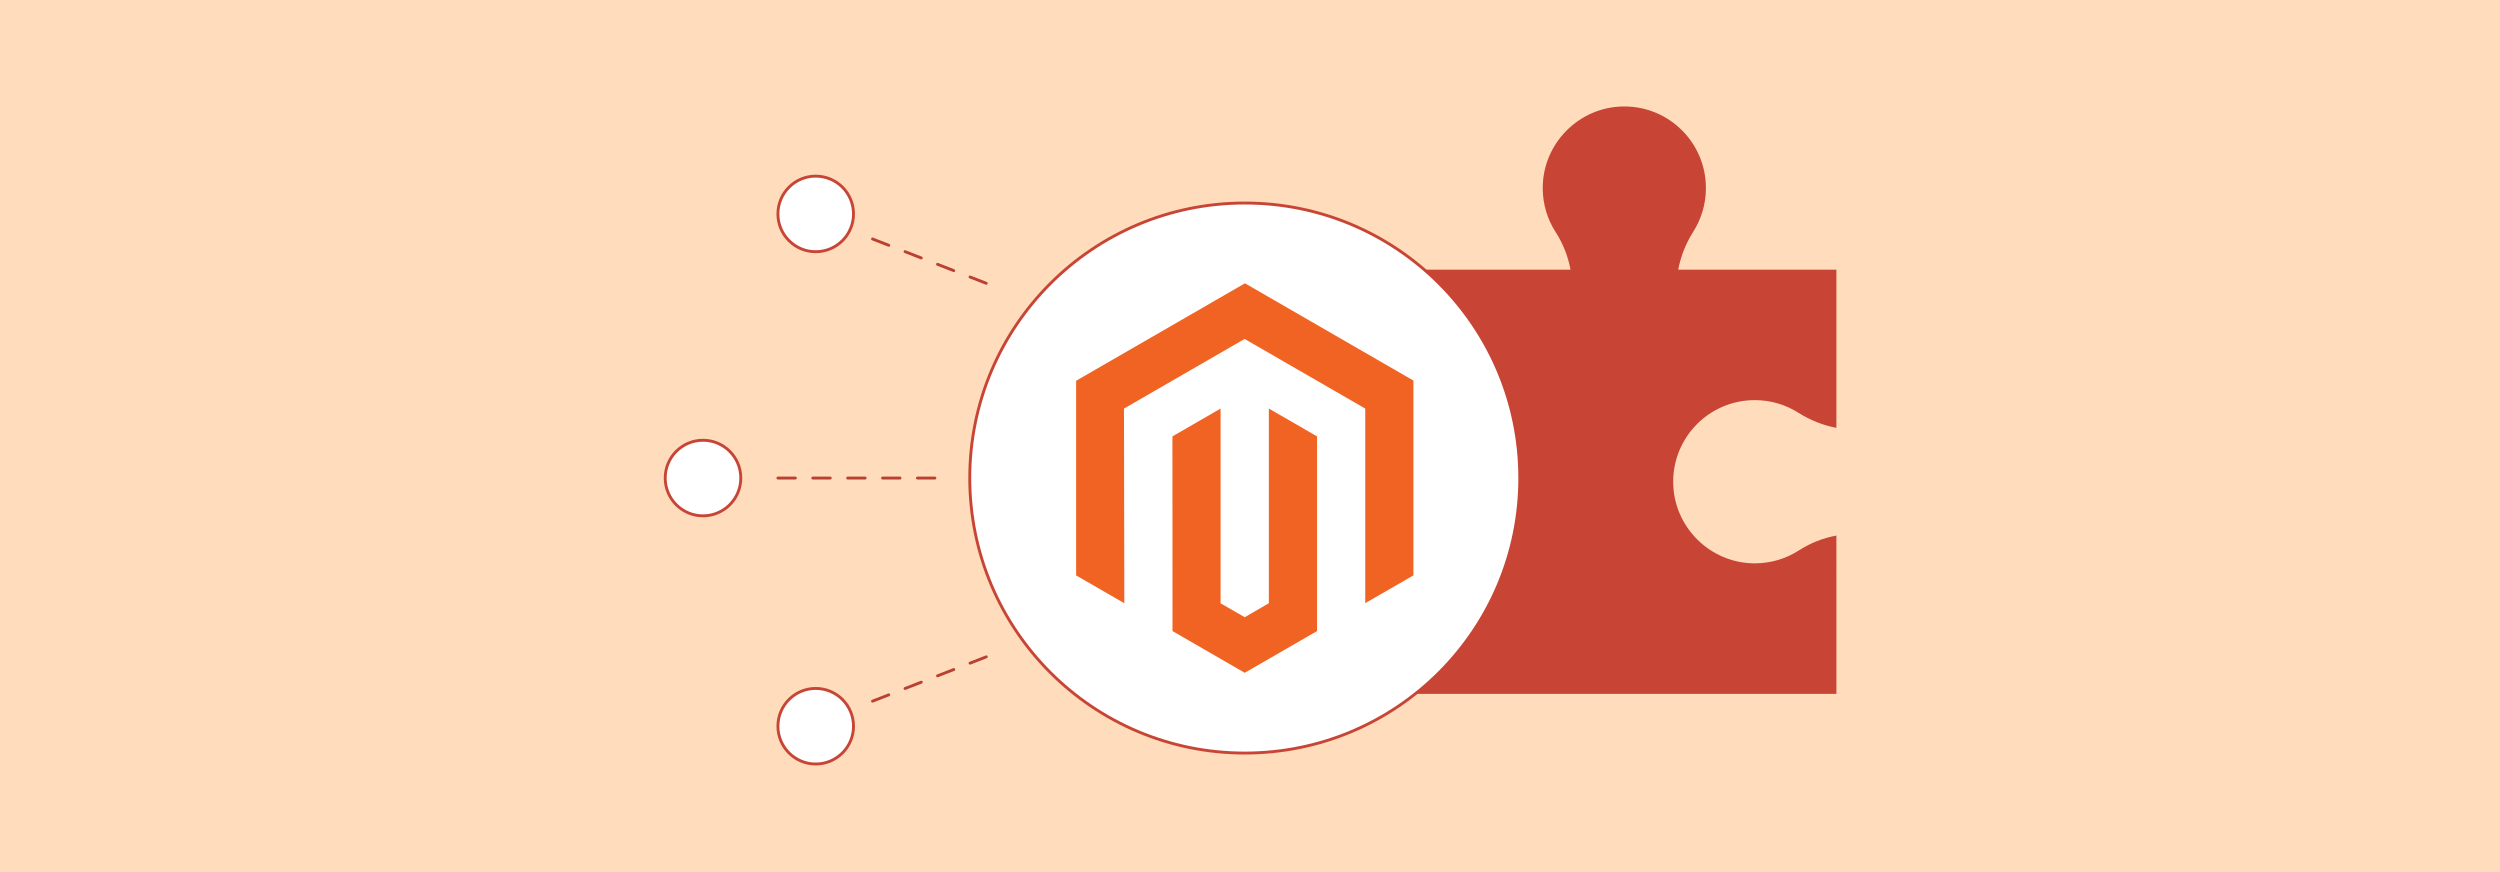 <?xml version="1.0" encoding="UTF-8"?><svg id="Layer_1" xmlns="http://www.w3.org/2000/svg" viewBox="0 0 860 300"><rect width="860" height="300" fill="#ffddbc"/><g><path d="m530.697,64.696c.001,5.61,1.649,10.835,4.485,15.22,2.534,3.918,4.225,8.291,5.077,12.844h-54.451v145.923h145.922c-.006-.005-.006-54.457-.006-54.457-4.553.852-8.927,2.542-12.845,5.077-4.384,2.836-9.61,4.484-15.22,4.485-15.363.004-27.97-12.506-28.078-27.869-.11-15.597,12.5-28.274,28.071-28.274,5.527,0,10.681,1.597,15.025,4.355,4.005,2.542,8.432,4.297,13.047,5.184v-54.424h-54.423c.887-4.614,2.642-9.042,5.184-13.047,2.758-4.344,4.355-9.498,4.355-15.025,0-15.571-12.677-28.181-28.274-28.071-15.363.108-27.873,12.715-27.869,28.078Z" fill="#c84536"/><circle cx="428.203" cy="164.448" r="94.607" fill="#fff" stroke="#c84536" stroke-linecap="round" stroke-linejoin="round"/><circle cx="280.607" cy="73.589" r="13.001" fill="#fff" stroke="#c84536" stroke-linecap="round" stroke-linejoin="round"/><circle cx="241.834" cy="164.448" r="13.001" fill="#fff" stroke="#c84536" stroke-linecap="round" stroke-linejoin="round"/><g><polygon points="428.262 97.457 370.188 130.978 370.188 197.933 386.766 207.516 386.649 140.547 428.144 116.595 469.64 140.547 469.64 207.487 486.217 197.933 486.217 130.92 428.262 97.457" fill="#f16322"/><polygon points="436.485 207.502 428.203 212.315 419.878 207.546 419.878 140.547 403.315 150.116 403.344 217.085 428.188 231.439 453.062 217.085 453.062 150.116 436.485 140.547 436.485 207.502" fill="#f16322"/></g><path d="m339.281,97.957c-.06,0-.122-.011-.182-.034l-5.59-2.18c-.257-.101-.384-.391-.284-.647s.392-.385.647-.284l5.59,2.18c.257.101.384.391.284.647-.077.197-.266.318-.466.318Zm-11.181-4.358c-.06,0-.122-.011-.182-.034l-5.59-2.18c-.257-.101-.384-.391-.284-.647s.392-.386.647-.284l5.59,2.18c.257.101.384.391.284.647-.077.197-.266.318-.466.318Zm-11.18-4.358c-.06,0-.122-.011-.182-.034l-5.59-2.18c-.257-.101-.384-.391-.284-.647.101-.257.392-.384.647-.284l5.59,2.18c.257.101.384.391.284.647-.077.197-.266.318-.466.318Zm-11.181-4.358c-.06,0-.122-.011-.182-.034l-5.59-2.18c-.257-.101-.384-.391-.284-.647.101-.257.392-.385.647-.284l5.59,2.18c.257.101.384.391.284.647-.077.197-.266.318-.466.318Z" fill="#ba4032"/><circle cx="280.607" cy="249.819" r="13.001" fill="#fff" stroke="#c84536" stroke-linecap="round" stroke-linejoin="round"/><path d="m300.149,241.705c-.2,0-.389-.121-.466-.318-.1-.257.027-.547.284-.647l5.59-2.18c.255-.101.547.027.647.284.1.257-.027.547-.284.647l-5.59,2.18c-.06.023-.121.034-.182.034Zm11.181-4.358c-.2,0-.389-.121-.466-.318-.1-.257.027-.547.284-.647l5.59-2.18c.255-.102.547.026.647.284.1.257-.027.547-.284.647l-5.59,2.18c-.06.023-.121.034-.182.034Zm11.181-4.358c-.2,0-.389-.121-.466-.318-.1-.257.027-.547.284-.647l5.59-2.18c.255-.101.547.027.647.284.1.257-.027.547-.284.647l-5.59,2.18c-.06.023-.121.034-.182.034Zm11.18-4.358c-.2,0-.389-.121-.466-.318-.1-.257.027-.547.284-.647l5.59-2.18c.255-.102.547.027.647.284.1.257-.027.547-.284.647l-5.59,2.18c-.06.023-.121.034-.182.034Z" fill="#ba4032"/><path d="m321.607,164.948h-6c-.276,0-.5-.224-.5-.5s.224-.5.5-.5h6c.276,0,.5.224.5.5s-.224.5-.5.5Zm-12,0h-6c-.276,0-.5-.224-.5-.5s.224-.5.5-.5h6c.276,0,.5.224.5.5s-.224.5-.5.5Zm-12,0h-6c-.276,0-.5-.224-.5-.5s.224-.5.5-.5h6c.276,0,.5.224.5.5s-.224.5-.5.5Zm-12,0h-6c-.276,0-.5-.224-.5-.5s.224-.5.5-.5h6c.276,0,.5.224.5.5s-.224.5-.5.5Zm-12,0h-6c-.276,0-.5-.224-.5-.5s.224-.5.5-.5h6c.276,0,.5.224.5.5s-.224.5-.5.5Z" fill="#ba4032"/></g></svg>